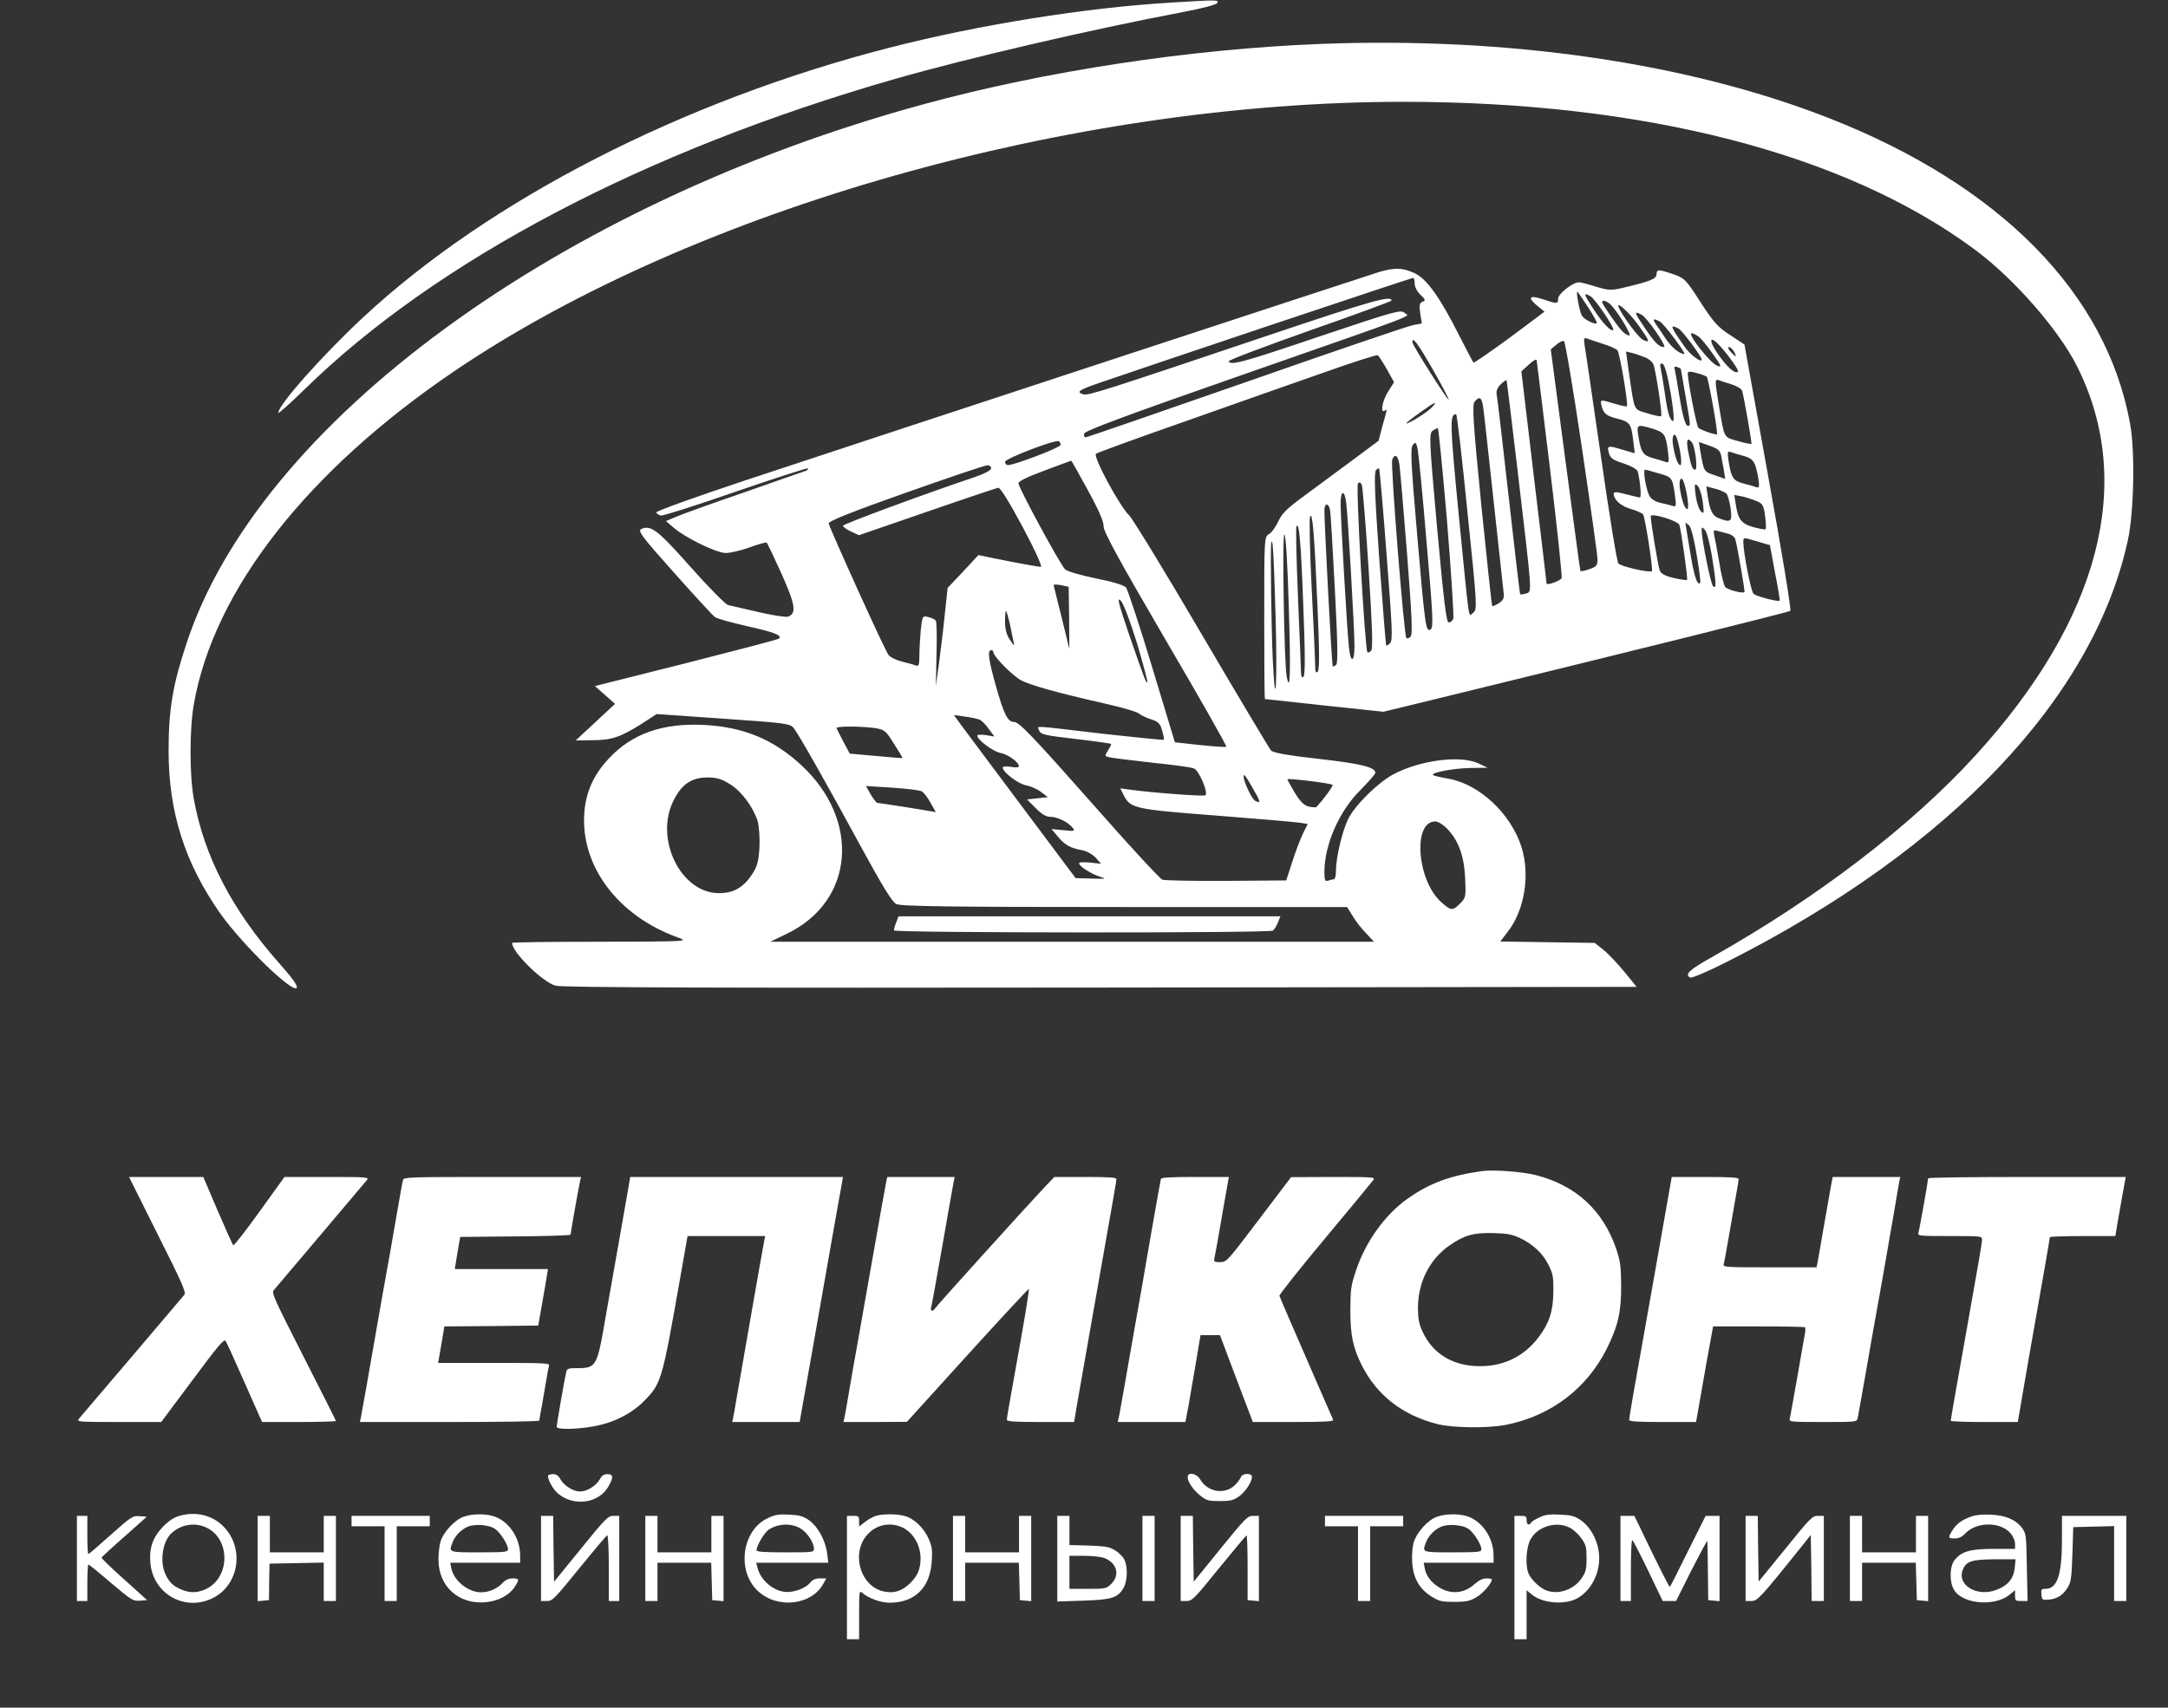 <?xml version="1.0" encoding="UTF-8"?> <svg xmlns="http://www.w3.org/2000/svg" width="1249" height="984" viewBox="0 0 1249 984" fill="none"><rect x="0" y="0" width="1249" height="984" fill="#333333" stroke="none"/><g clip-path="url(#clip0_39_226)"><path d="M675 1.466C625.4 4.4 564.067 14.267 513 27.333C393.667 57.867 281.8 115.2 209 183.067C186.067 204.4 160.333 233.333 160.333 237.867C160.333 238.533 167.133 232.533 175.267 224.533C251.4 150 371.533 86.8 515.667 45.467C558.2 33.333 627.533 17.2 681.533 6.933C692.867 4.8 701 2.667 701.4 1.6C701.933 -0.134 701.267 -0.134 675 1.466Z" fill="white"></path><path d="M760.333 25.333C685.8 28.267 602.2 40.933 532.333 60C321.533 117.333 148.733 243.867 107.267 371.333C99.4 395.067 97.133 409.2 97.133 432.667C97.133 468 106.467 497.333 127 526.533C139.8 544.533 168.867 572.8 171 569.2C171.667 568.133 168.067 563.067 160.867 555.067C133.8 524.533 117.533 493.333 111.667 460.4C109.133 446.533 109.133 420.4 111.667 405.867C123.133 340 177.133 271.067 262.333 213.467C399.933 120.4 617.667 58.666 808.333 58.666C947.267 58.666 1063 88.533 1137.4 143.6C1160.07 160.266 1186.07 190 1196.73 211.333C1230.2 278.267 1209.53 357.067 1138.07 435.333C1101.13 475.867 1046.73 517.467 986.333 551.467C973.133 558.933 970.467 561.333 973.667 563.333C974.467 563.867 984.067 559.733 995.133 554.133C1123.53 489.2 1206.2 402.133 1225.93 311.067C1229.4 294.933 1230.07 259.6 1227.13 244C1213.53 169.066 1152.47 106.933 1054.2 68.266C972.867 36.267 868.867 21.067 760.333 25.333Z" fill="white"></path><path d="M794.333 156.8C787 159.067 509 250.4 428.6 277.067C400.6 286.4 377.8 294.533 378.067 295.333C378.333 296 379.533 296.8 380.733 297.067C381.933 297.333 401.267 291.2 423.8 283.333C446.333 275.6 465 269.6 465.4 269.867C465.8 270.267 465.267 270.933 464.2 271.333C463.133 271.6 447 277.333 428.333 283.867C409.667 290.267 391.933 296.667 389 298L383.667 300.267L388.333 304.267C395.267 310.133 412.867 318.667 418.2 318.667C420.733 318.667 426.867 317.2 431.8 315.467C436.733 313.6 441.267 312.4 441.667 312.667C442.067 312.933 445.933 321.067 450.2 330.533C458.333 348.667 459 353.6 453.933 355.333C452.467 355.733 444.867 354.533 436.867 352.667C428.867 350.8 421.133 349.067 419.533 348.667C418.067 348.4 408.2 338.4 397.8 326.667C378.867 305.333 375 302.4 369.533 304.8C367.267 305.867 369.267 308.667 388.333 330C400.067 343.2 410.6 354.667 411.933 355.6C413.267 356.533 421.533 358.8 430.333 360.8C445.933 364.267 450.867 366.133 448.733 368C448.2 368.533 424.067 374.8 395.267 382.133L342.733 395.333L348.6 400.533L354.333 405.6L343 416.133L331.667 426.667L341 426.533C352.2 426.533 357.133 424.933 369.267 417.333L378.333 411.467L416.733 414.133C453.267 416.667 455.4 416.933 457.4 419.733C460.733 424.133 477.667 454.133 496.333 488.533C508.2 510.267 513.933 519.733 516.333 520.933C519 522.267 547.533 522.667 647.933 522.667H776.067L779.133 527.6C780.733 530.4 784.2 534.933 786.867 537.6L791.533 542.667H617.667H443.8L453.4 538C492.067 519.467 496.067 472.8 461.667 440.933C445.533 426 428.333 418.933 405.667 417.733C381.933 416.533 364.333 422.667 351 436.8C341.933 446.4 337.4 456.533 336.6 468.8C334.6 499.2 356.067 527.733 390.333 540.133C397 542.533 396.733 542.533 346.067 542.667C317.933 542.667 295 542.933 295 543.333C295 548.667 312.467 565.867 320.067 568C323.533 569.067 416.467 569.333 633.933 569.067L942.867 568.667L935.933 560.133C932.067 555.467 926.733 549.733 923.933 547.467L918.733 543.333L891.533 542.933L864.333 542.533L869 536.4C878.333 524.133 881.533 504.133 876.6 488.267C870.467 468.8 852.2 451.733 834.2 448.667C831.4 448.133 827.8 447.467 826.333 446.933C821.933 445.733 835.8 442.8 847 442.533L857 442.4L851.667 439.867C841.267 435.067 818.067 438 802.6 446.267C793.667 451.067 780.333 464.267 776.6 472.133C773.267 479.067 769.667 494.133 769.667 501.6C769.667 504.4 769.133 506.667 768.467 506.667C767.8 506.667 766.333 507.067 765.133 507.467C763.4 508.133 763 507.2 763 502.4C763 486.667 771.667 467.067 783.933 455.067C788.467 450.4 792.333 446.133 792.333 445.333C792.333 442.133 784.6 440.133 760.067 437.333C742.067 435.333 733.133 433.733 732.2 432.4C731.267 431.333 713.267 401.2 692.2 365.333C671.133 329.333 652.333 298.667 650.6 297.067C645.267 292.133 629.533 263.067 631.4 261.467C632.333 260.8 656.067 252.133 684.333 242.267C712.6 232.267 748.467 219.6 764.2 214.133C779.933 208.533 793.133 204.4 793.667 204.667C794.333 205.067 796.6 208.667 799 212.8L803.133 220.267L799.8 225.467C796.467 230.533 795 238.4 797.667 236.667C799.267 235.6 799.4 234.933 796.467 245.333L794.2 254L778.067 266C769.267 272.533 756.733 281.733 750.467 286.4C741.533 292.933 738.333 296.133 736.467 300.4C735 303.467 732.733 306.8 731.133 307.733C728.333 309.333 728.333 310 728.333 356C728.333 381.733 728.467 402.667 728.733 402.8C728.867 402.8 744.333 404.533 763 406.533L797 410.133L825 403.333C932.067 377.2 1030.47 352.8 1031.4 352C1032.07 351.467 1026.33 316.667 1018.73 274.8L1005 198.533L996.733 193.067C989.667 188.533 987.133 185.6 979.667 174.133C971.667 161.6 970.6 160.4 964.733 158.267C955.4 155.067 954.467 155.067 954.333 158C954.333 160.667 950.867 162.133 934.867 165.867C928.333 167.467 926.6 167.333 919.533 165.2C915.267 163.867 910.733 162.667 909.667 162.667C906.067 162.667 897.667 169.333 897.667 172C897.667 175.2 897.133 175.2 889.133 172.533C881.267 169.867 879.667 171.2 885.4 176L889.8 179.6L869.667 194.667C858.467 202.8 849.133 209.333 848.867 208.933C848.6 208.667 845.133 202.133 841.267 194.533C829.933 171.867 822.2 160.933 815.133 157.467C808.067 154.267 803.667 154 794.333 156.8ZM815 163.333C815 165.333 816.467 168.133 818.333 169.867C821.267 172.533 821.4 173.2 819.533 173.867C817.8 174.533 817.533 175.867 818.2 180.533L819.133 186.4L814.067 187.333C811.267 187.867 768.067 202.533 717.933 220.133C667.8 237.6 626.2 252 625.4 252C624.733 252 624.333 251.067 624.6 249.867C624.867 248.267 649.667 239.067 712.333 217.2C823 178.533 811.667 182.8 809.133 180.267C807.133 178.267 803.133 179.467 760.6 193.733C716.067 208.8 709.267 210.667 707.8 208.267C707.4 207.6 728.333 199.733 754.333 190.533C780.333 181.467 801.667 173.6 801.667 173.2C801.667 170 790.333 173.2 730.067 193.467C635.8 225.2 626.733 228.133 624.067 227.2C619.667 225.867 621.533 224.667 634.067 220.4C666.067 209.333 813.133 160.133 814.067 160.133C814.6 160 815 161.467 815 163.333ZM915 177.2C918.067 181.867 920.2 185.867 919.933 186.133C918.867 187.333 912.467 184 911.267 181.733C909.8 178.933 907.667 166.933 908.867 168.133C909.267 168.533 912.067 172.667 915 177.2ZM916.2 170.667C918.867 172 930.333 189.067 929.4 190.133C928.067 191.333 923 185.867 917.667 177.6C912.2 169.067 912.067 168.4 916.2 170.667ZM927.267 174.933C931 178 940.467 193.333 938.6 193.333C937.667 193.333 935.533 192 934.067 190.267C931 186.8 923 175.2 923 174.133C923 172.8 925 173.2 927.267 174.933ZM943.933 187.467C950.467 196.533 950.867 197.867 946.6 195.867C944.067 194.8 934.2 181.467 932.467 176.8C931 173.2 939 180.4 943.933 187.467ZM945.667 181.333C949 183.067 960.6 200 958.6 200C955.8 200 953 197.2 947.133 188.267C941.4 179.867 941.267 178.933 945.667 181.333ZM956.333 185.333C958.6 186.533 971.667 204 970.333 204C967.667 204 963 200.133 959.933 195.6C957.933 192.533 955.267 188.667 954.067 186.933C951.8 183.733 952.467 183.2 956.333 185.333ZM967 189.333C969.267 190.533 980.333 205.467 980.333 207.2C980.333 209.333 973.933 204.533 970.867 200.267C962.2 188 961.667 186.533 967 189.333ZM978.467 193.867C979.933 194.933 983.667 199.467 986.733 203.867C991.8 210.933 992.067 211.867 989.4 210.8C985.267 209.333 971.667 192 974.6 192C975.267 192 977 192.8 978.467 193.867ZM923 198C927 199.2 931 200.933 931.8 201.867C933.133 203.2 938.2 233.2 937.267 234.133C937 234.4 933.933 233.733 930.333 232.667C922.067 230.133 921.8 230.133 922.6 233.6C923.8 238.267 925.267 239.6 931.533 241.2C938.867 242.933 939.8 244.267 940.867 253.6L941.8 261.2L935.4 259.333C926.333 256.533 925.667 256.667 926.867 260.933C927.667 264 929.133 265.067 935.4 267.067C939.8 268.533 943.133 270.4 943.533 271.733C944.867 276.933 945.8 286.667 944.733 286.667C944.2 286.667 940.467 285.733 936.733 284.8C931.4 283.333 929.667 283.333 929.667 284.533C929.667 288 933.933 291.733 939.667 293.333C943 294.267 946.067 295.733 946.6 296.4C947.8 298.267 952.467 328.4 951.667 329.067C950.6 330.267 933.667 326.4 932.333 324.667C931.533 323.733 927 296 922.333 263.2C917.533 230.267 913.4 201.333 912.867 198.8C912.333 195.467 912.6 194.533 913.933 194.933C914.867 195.333 919 196.667 923 198ZM825.4 212.8C830.733 222.133 834.867 230 834.6 230.267C833.933 230.8 813.667 198.8 813.667 197.2C813.667 193.6 816.733 197.733 825.4 212.8ZM911.267 257.467C916.2 290.8 920.333 319.867 920.333 322.267C920.333 325.867 919.667 326.667 915.533 328C913 328.933 910.733 329.333 910.467 329.067C910.333 328.933 906.467 300 901.8 264.933L893.4 201.333L896.6 198.667C898.2 197.2 900.2 196.267 901 196.533C901.667 196.667 906.333 224.133 911.267 257.467ZM991.133 199.6C996.467 205.6 1001.93 213.467 1001.27 214.133C999.667 215.733 995.133 211.733 989.8 204.133C983.933 195.733 984.867 192.667 991.133 199.6ZM999 202.667C999.8 204.133 1000.2 205.333 999.933 205.333C999.667 205.333 998.333 204.133 997 202.667C995.667 201.2 995.267 200 996.067 200C996.867 200 998.2 201.2 999 202.667ZM947.933 206C950.467 207.067 952.467 209.067 952.867 210.933C955 220 957.667 239.067 957 239.733C956.6 240.133 953 239.467 949 238.133C940.867 235.6 941.8 237.6 938.467 214.933L936.733 202.533L940.067 203.333C941.933 203.733 945.533 205.067 947.933 206ZM893 270.4C897.133 304.267 900.067 332.533 899.667 333.2C898.733 334.8 891 337.467 891 336.267C891 335.733 887.667 308 883.667 274.667L876.467 214L880.733 210.133C883 208 885 206.8 885.267 207.467C885.4 208.133 888.867 236.4 893 270.4ZM962.467 226.4C965 241.6 964.733 246 961.933 240.267C961.267 239.067 959.933 232.933 959.133 226.667C958.2 220.4 957.133 213.867 956.733 212.133C956.2 209.867 956.467 209.2 957.8 209.6C959 210 960.6 215.733 962.467 226.4ZM968.333 212.533C968.333 212.533 969.533 219.6 971 228C974.067 245.867 974.067 245.333 972.333 245.333C970.867 245.333 969.133 238.8 967 225.333C966.2 219.867 965.133 214.267 964.867 213.067C964.333 211.333 964.733 210.933 966.2 211.467C967.4 211.867 968.333 212.4 968.333 212.533ZM983.267 217.067C984.2 218 989.933 249.6 989.133 250.267C988.6 250.8 979.933 247.867 978.467 246.533C977.4 245.6 972.333 219.6 972.333 215.067C972.333 214 973.667 213.867 977.4 214.933C980.067 215.6 982.733 216.667 983.267 217.067ZM874.333 271.467C882.867 344 882.733 340.8 879.133 342C877.4 342.533 875.933 342.667 875.8 342.4C875.533 342.267 872.6 316.8 869.133 286C865.667 255.2 862.6 228.667 862.2 227.067C861.933 225.2 862.733 223.2 864.6 221.467C866.2 219.867 867.667 218.933 867.933 219.067C868.067 219.333 871 242.933 874.333 271.467ZM997.533 221.467C1000.47 222.4 1003.27 224 1003.67 225.2C1004.73 228.933 1009.4 255.333 1009 255.733C1008.73 256 1005.13 255.333 1001.13 254.133C992.867 251.733 993.533 253.067 990.333 234C987.933 219.2 987.8 218.267 990.2 219.067C991.267 219.467 994.467 220.533 997.533 221.467ZM854.333 233.6C854.733 236 857.4 260.133 860.333 287.333C863.267 314.4 865.933 338.667 866.2 341.067C866.733 344.533 866.2 345.733 863.533 347.6C861.667 348.667 860.067 349.467 859.667 349.2C859.4 348.933 856.6 322.8 853.4 291.2C848.6 242.667 848.067 233.333 849.533 231.467C852.2 228.267 853.4 228.8 854.333 233.6ZM825 234.667C822.6 237.333 812.067 244 810.2 244C809.667 244 813 241.333 817.667 238C827 231.333 828.6 230.667 825 234.667ZM845.4 294.933C851 349.067 851.133 351.333 848.733 353.067C845.8 355.2 846.867 362.133 840.333 296.133C835.267 243.867 835.133 238.667 838.867 238.667C839.4 238.667 842.333 264 845.4 294.933ZM952.2 247.067C958.867 249.2 959.667 250.267 960.867 259.867C961.667 265.867 961.533 266.933 959.8 266.267C958.733 265.867 955.4 264.8 952.333 264C946.467 262.4 945.4 260.667 943.8 250.933C942.867 244.533 943.133 244.4 952.2 247.067ZM833.667 300.533C836.067 330.133 837.667 355.333 837.267 356.533C836.733 357.733 835.667 358.667 834.6 358.667C833.267 358.667 831.8 346.667 827.933 304.267C823.4 253.867 823.267 249.867 825.267 248.267C826.467 247.467 827.933 246.667 828.333 246.667C828.733 246.667 831.133 270.933 833.667 300.533ZM966.2 252.933C968.067 258.8 969.267 268 968.067 268C966.6 268 965 263.467 963.8 256.267C963 250.8 964.733 248.267 966.2 252.933ZM611 256.4C611 257.867 584.467 268 580.733 268C579.8 268 579 267.2 579 266.133C579 264.267 608.067 253.067 610.067 254.267C610.6 254.533 611 255.6 611 256.4ZM974.733 254.933C976.6 257.467 978.2 270.667 976.6 270.667C975 270.667 974.2 268.533 972.467 259.6C971.4 253.333 972.067 251.733 974.733 254.933ZM821.8 311.733C825.533 354.667 825.933 361.733 824.2 362.667C821.4 364.533 821 361.2 816.333 306.933C812.867 266.8 812.467 258.133 813.933 256.4C815.4 254.533 815.8 254.8 816.6 258.133C817.133 260.267 819.533 284.4 821.8 311.733ZM991.533 262.4C991.933 264.4 992.6 268.267 993.133 270.933L993.933 276L987.933 273.867C981.533 271.733 981.667 272 979.533 259.733L978.733 254.667L984.733 256.8C989.533 258.4 991 259.6 991.533 262.4ZM1004.33 262.667C1010.2 264.267 1011.27 266 1013 275.733C1013.67 280.133 1013.53 281.2 1012.07 280.8C1011.13 280.4 1007.8 279.467 1004.6 278.667C998.467 277.067 997.4 275.467 995.8 265.467C995.133 260.667 995.267 259.867 996.867 260.4C997.933 260.8 1001.27 261.867 1004.33 262.667ZM806.2 267.6C806.6 270.4 808.6 293.467 810.6 318.933C813.4 354.933 813.933 365.6 812.6 366.933C811.8 367.733 810.6 368.133 810.2 367.6C808.867 366.267 801 267.467 802.067 264.933C803.533 261.067 805.4 262.4 806.2 267.6ZM626.6 282.267C632.867 293.6 635.933 300.667 635.8 303.333C635.667 306.267 644.733 322.8 671.4 368.533C691.133 402.133 706.867 429.867 706.467 430.267C706.2 430.667 699.4 430.133 691.4 429.333L676.867 427.733L663.667 384.133C656.467 360.267 649.667 339.733 648.733 338.533C647.533 337.2 641 335.2 631.533 333.333C623.133 331.6 615 329.333 613.667 328.133C611.267 326.133 587.533 282.533 586.733 278.533C586.467 277.467 591.8 274.8 601.667 271.2C610.067 268 617.133 265.467 617.133 265.467C617.267 265.333 621.533 272.933 626.6 282.267ZM571 269.867C571 271.067 567 273.067 560.733 275.2C532.467 284.667 485.667 302 485.667 302.933C485.667 303.6 487.667 305.067 490.2 306.267L494.867 308.4L533.933 294.933C555.4 287.467 573.933 281.333 575 281.067C576.2 280.8 580.867 288.267 589.133 303.6C596.333 317.067 600.6 326.667 599.667 326.667C598.733 326.667 590.2 325.2 580.733 323.333L563.667 319.867L554.867 329.333L545.933 338.8L544.333 353.733C543.533 362 541.933 374.667 541 382L539.133 395.333L539.533 377.067C539.8 367.067 539.667 358.4 539.133 357.733C538.733 356.933 536.733 356 534.867 355.6C531.4 354.667 531.4 354.933 530.467 362.933C530.067 367.333 529.667 374 529.667 377.733C529.667 383.2 529.267 384.133 527.533 383.467C526.333 382.933 522.733 382 519.533 381.2C516.467 380.4 513 378.8 511.933 377.467C510.067 375.467 478.467 305.6 477.4 301.6C477.133 300.4 491 294.8 521.667 284C546.2 275.333 567.4 268.133 568.733 268.133C569.933 268 571 268.8 571 269.867ZM798.867 320.133C802.067 361.2 802.467 368.933 800.867 370.533C799.933 371.6 798.867 372.267 798.6 371.867C798.333 371.6 796.6 349.2 794.6 322C791.933 284.4 791.533 272.267 792.733 270.933C793.533 269.867 794.467 269.6 794.6 270.267C794.867 271.067 796.867 293.467 798.867 320.133ZM955.667 272.8C963.4 274.933 963.533 275.2 965 285.867C965.8 291.333 965.533 292.267 963.933 291.6C962.733 291.2 959.667 290.4 957 289.867C954.2 289.333 951.4 287.733 950.467 286.133C948.467 283.067 946.333 270.667 947.667 270.667C948.2 270.667 951.8 271.6 955.667 272.8ZM970.2 278.267C972.067 284.133 973.267 293.333 972.067 293.333C970.6 293.333 969 288.8 967.8 281.6C967 276.133 968.733 273.6 970.2 278.267ZM788.467 327.733C790.6 361.6 791 373.867 789.933 374.933C789 375.867 788.067 376.267 787.8 375.867C786.333 374.4 781 279.867 782.333 278.533C783.267 277.6 783.933 278 784.6 279.6C785 280.933 786.867 302.533 788.467 327.733ZM981 289.333C981.8 295.867 981.667 296.4 979.933 294.667C978.733 293.6 977.4 289.333 976.867 285.333C976.067 278.8 976.2 278.267 978.067 280C979.133 281.067 980.467 285.333 981 289.333ZM994.6 284.4C995.4 285.333 996.467 289.2 997 292.933C998.067 300.667 997.267 301.333 990.333 298.667C986.6 297.333 985.133 294.4 983.8 285.733L983 280.267L988.067 281.6C990.733 282.267 993.667 283.6 994.6 284.4ZM775.533 289.6C776.6 297.6 780.333 363.067 780.333 372.267C780.333 381.867 778.067 382.4 777.133 372.933C776.067 363.733 772.333 298.4 772.333 290.267C772.333 282.4 774.6 282 775.533 289.6ZM1011.8 288.667C1015.53 290.133 1016.07 291.2 1016.87 297.333C1017.4 301.2 1017.53 304.533 1017.13 304.933C1016.87 305.333 1013.67 304.667 1010.07 303.733C1003.13 301.733 1001.27 299.333 999.933 290.267L999.133 285.2L1003.4 286C1005.8 286.533 1009.53 287.733 1011.8 288.667ZM766.2 293.6C766.6 295.333 767.8 315.733 769 339.2C770.6 369.467 770.867 382 769.8 383.067C769 383.867 768.067 384.267 767.8 383.867C767.267 383.333 763 303.2 763 293.867C763 289.867 765.4 289.733 766.2 293.6ZM759 349.067C760.2 375.733 760.2 386 759.133 387.067C758.067 388.133 757.667 387.067 757.667 383.2C757.667 380.4 756.733 360.4 755.667 339.067C754.6 317.6 754.2 298.933 754.733 297.733C756.067 294.133 757.267 307.867 759 349.067ZM967.533 302.533C968.733 306.933 972.467 333.6 971.933 334.133C971.667 334.4 968.2 334 964.333 333.067C959.533 332 957 330.667 956.2 328.8C955.267 326.4 951 300.8 951 297.467C951 295.333 966.867 300.133 967.533 302.533ZM977.533 320.133C979 328.533 979.8 335.6 979.533 335.867C977.8 337.733 975.933 331.867 973.667 317.867C972.2 309.2 971 301.733 971 301.333C971 301.067 971.933 301.733 973.133 302.8C974.333 304.133 976.067 310.933 977.533 320.133ZM750.867 349.867C751.933 376.133 751.933 388.933 751 389.867C750.067 390.8 749.667 390.133 749.533 387.867C749.533 386.133 748.733 366.667 747.8 344.667C746.867 322.667 746.467 304.133 746.867 303.333C748.467 300.4 749.533 312.933 750.867 349.867ZM986.2 320.133C988.733 335.733 989 339.867 986.867 337.733C985.533 336.4 980.333 310.8 980.333 305.333C980.333 303.6 980.6 303.6 982.2 305.333C983.267 306.4 985 313.067 986.2 320.133ZM995.267 307.467C997.267 307.867 999.267 309.333 999.667 310.533C1000.87 314.533 1005.4 340.667 1005 341.2C1003.93 342.133 995.267 339.867 993.933 338.267C993.133 337.333 991.533 330.933 990.467 324C989.267 317.067 987.933 310 987.533 308.267C987 305.733 987.4 305.2 989.267 305.867C990.6 306.267 993.267 306.933 995.267 307.467ZM742.467 349.6C743.667 387.2 743.267 400.533 741.267 389.733C739.8 382.4 738.6 308 739.933 308C740.733 308 741.8 324.933 742.467 349.6ZM1022.6 330C1024.33 338.667 1025.53 346 1025.27 346.133C1024.47 346.933 1011.53 343.6 1010.2 342.133C1008.73 340.8 1004.33 318.267 1004.33 312.267C1004.33 309.6 1004.47 309.6 1011.93 311.867L1019.67 314.133L1022.6 330ZM734.867 354.667C735.933 394 734.867 412.8 733.267 380.533C732.467 364.133 731.8 317.6 732.333 313.333C733.133 307.733 733.8 318.533 734.867 354.667ZM615.933 356L616.067 374L611.667 356C609.133 346.133 607.133 337.6 607 337.2C607 336.667 609 336.8 611.4 337.2L615.667 338.133L615.933 356ZM655 370.533C658.6 382.667 661.267 392.8 661 393.067C660.333 393.867 659.667 392.267 650.333 365.2C644.467 348 643.4 343.867 645.533 346C647.267 347.6 650.867 357.333 655 370.533ZM581.667 358.933C582.467 362.8 583.4 367.467 583.8 369.333C584.6 372.533 584.467 372.533 581.8 368.667C579.933 366 579 362.533 579 358.267C579 354.8 579.267 352 579.533 352C579.8 352 580.733 355.2 581.667 358.933ZM572.333 375.867C572.333 378.267 583.533 389.6 588.467 392.133C594.333 395.067 609.667 399.333 636.2 405.333C646.067 407.6 655.133 410.133 656.2 411.2C657.4 412.133 660.6 413.733 663.267 414.533C667.4 415.867 668.467 417.067 669.533 421.067C670.333 423.733 670.733 426.133 670.467 426.267C670.2 426.533 654.333 424.933 635.133 422.8C594.6 418 597.533 418.133 598.467 420.533C599.533 423.333 600.733 423.6 621.133 426C631.4 427.2 639.8 428.4 640.067 428.667C640.333 428.933 639.533 430.533 638.333 432.4C636.333 435.6 636.333 435.733 639.267 436.4C641 436.8 651.933 438.133 663.667 439.467C675.4 440.667 686.333 442.133 687.8 442.8C690.733 443.867 696.2 456.667 694.467 458.267C693.8 459.067 663.667 456.8 651.267 455.067L645.4 454.267L647.533 458.533C651.4 465.867 654.067 466.4 701.267 470C725.267 471.867 746.867 473.733 749.133 474.133L753.4 474.8L750.6 480.4C749.133 483.467 746.333 490.8 744.467 496.667L741 507.333L706.467 507.6C687.533 507.733 670.867 507.333 669.667 506.933C668.333 506.4 652.067 488.933 633.667 468C593.933 423.067 587.133 416 584.067 416C580.6 416 578.333 411.6 573.8 395.467C569.533 380.4 568.733 374.667 571 374.667C571.8 374.667 572.333 375.2 572.333 375.867ZM564.6 414.8C565.8 415.467 568.2 417.867 569.8 420.267L572.867 424.4L567.933 423.6C565.267 423.2 563 423.333 563 423.867C563 426.267 572.067 433.067 576.333 433.867C580.733 434.667 587 439.2 587 441.6C587 442.267 584.867 442.4 582.333 441.867C579.8 441.467 577.667 441.6 577.667 442.267C577.667 444.933 586.6 451.733 591.133 452.533C593.933 453.067 597.8 454.8 599.8 456.4L603.667 459.333L597.667 460L591.667 460.667L596.6 465.6C599.8 468.933 602.6 470.667 604.867 470.667C609 470.667 615 473.467 617.8 476.8C619.533 478.933 619.133 479.067 612.733 478.4L605.8 477.733L609.267 481.867C613.267 486.8 616.6 488.667 623.133 489.867C625.8 490.267 629.4 492.267 631.133 494.133L634.333 497.733L628.067 497.067C624.467 496.667 621.667 496.8 621.667 497.467C621.667 499.2 628.733 503.6 633.667 505.2C637.8 506.4 637.267 506.533 629 506.267L619.667 506L588.733 464.667C571.667 441.867 555.933 420.8 553.667 417.733L549.533 412L555.933 412.933C559.4 413.333 563.4 414.267 564.6 414.8ZM503.533 419.467C509.533 420.4 510.2 420.8 515 428.533C517.8 432.933 520.067 436.667 519.933 436.8C519.8 436.933 512.867 436.4 504.6 435.6L489.533 434.267L485.933 427.467C483.933 423.733 482.2 420.267 481.933 419.6C481.4 418.4 495 418.4 503.533 419.467ZM721.533 453.867C726.333 462.133 726.6 463.2 723.133 461.467C720.6 460 714.867 446.667 716.867 446.667C717.267 446.667 719.267 449.867 721.533 453.867ZM420.733 452C427.4 456.133 434.067 465.333 436.6 473.467C437.267 476.133 437.8 482.8 437.533 488.267C437 496.4 436.333 499.2 433.267 503.867C428.2 511.467 422.6 514.667 414.2 514.667C392.2 514.667 376.867 483.333 388.067 461.2C392.733 451.867 398.467 448 407.667 448C413 448 415.933 448.933 420.733 452ZM767.667 452.267C768.2 452.8 762.867 460.267 758.333 465.067C758.067 465.333 756.2 465.2 754.067 464.8C751.267 464.133 749.133 462 745.933 456.8C743.533 452.8 741.667 449.333 741.667 449.067C741.667 448.267 766.867 451.333 767.667 452.267ZM531 456C532.067 456.533 534.467 459.6 536.067 462.533L539.133 468L535.4 467.333C529.533 466.267 506.467 462.667 505.4 462.667C505 462.667 503.267 460.533 501.667 457.867L498.867 452.933L513.8 453.867C522.067 454.4 529.8 455.333 531 456ZM833.4 477.2C840.067 484 843.4 492.667 844.067 505.6C844.6 516.667 844.467 517.333 841.267 520.533C836.867 524.933 836.067 524.933 830.467 520C816.333 507.6 813.667 473.333 826.867 473.333C828.333 473.333 831.267 475.067 833.4 477.2Z" fill="white"></path><path d="M516.333 531.467C515.533 533.333 515 535.467 515 536.133C515 537.6 730.867 537.733 733.267 536.267C734.067 535.733 735.4 533.6 736.2 531.6L737.667 528H627.667H517.667L516.333 531.467Z" fill="white"></path></g><g clip-path="url(#clip1_39_226)"><path d="M853.946 674.807C835.22 677.411 823.503 681.817 810.785 690.83C797.968 699.842 786.552 715.764 781.144 732.288C778.24 741 778.04 743.003 777.939 754.819C777.939 769.44 779.442 776.55 784.549 786.764C793.161 803.888 807.881 815.404 827.709 820.511C836.822 822.915 858.052 823.115 868.266 820.912C893.802 815.604 914.13 800.083 925.646 777.251C932.156 764.132 934.058 755.921 933.958 740.8C933.858 729.484 933.457 726.78 931.154 719.77C923.543 697.439 907.922 683.019 884.689 677.11C877.279 675.208 860.155 673.906 853.946 674.807ZM875.576 713.361C883.187 716.966 888.895 722.274 892.2 729.083C894.703 734.19 895.003 735.793 894.903 744.304C894.803 755.42 892.6 762.33 886.492 770.441C877.679 782.158 865.062 787.966 850.04 787.165C835.921 786.464 825.106 779.454 819.598 767.437C817.495 762.931 816.994 760.327 816.894 753.818C816.894 738.797 823.603 725.578 835.22 717.567C843.832 711.659 848.939 710.257 860.455 710.557C868.366 710.757 870.97 711.258 875.576 713.361Z" fill="white"></path><path d="M90.877 711.358C105.197 739.798 107.3 744.705 106.198 746.107C105.497 747.008 91.778 763.131 75.856 781.857C59.833 800.583 46.214 816.706 45.413 817.607C44.111 819.31 45.413 819.41 68.445 819.41H92.879L110.905 795.276C125.225 775.949 129.03 771.443 129.931 772.644C130.532 773.445 135.439 784.261 140.947 796.778L150.961 819.41H172.291C183.907 819.41 193.521 819.109 193.521 818.809C193.521 818.509 185.109 801.785 174.894 781.757C158.171 748.911 156.368 745.006 157.67 743.503C162.277 738.096 210.244 681.416 211.446 679.914C212.747 678.312 211.346 678.212 188.313 678.212H163.879L149.459 698.24C141.548 709.255 134.738 717.968 134.338 717.567C133.937 717.066 129.931 708.054 125.325 697.439L117.113 678.212H95.683H74.354L90.877 711.358Z" fill="white"></path><path d="M232.175 679.914C231.875 680.916 230.272 689.828 228.57 699.742C226.868 709.656 225.065 719.97 224.564 722.774C223.663 727.281 218.155 758.524 211.046 799.382C209.644 807.393 208.242 815.104 207.941 816.606L207.34 819.41H259.013C287.453 819.41 310.685 819.109 310.685 818.609C310.685 818.208 311.386 814.102 312.287 809.396C313.089 804.689 314.29 798.18 314.791 794.875C315.292 791.571 315.993 788.066 316.293 787.064C316.794 785.462 314.791 785.362 284.549 785.362H252.403L252.904 782.558C253.205 781.056 254.006 776.349 254.707 772.144L256.009 764.333L283.046 764.132L310.084 763.832L312.287 751.314C313.489 744.405 314.791 737.094 315.091 734.992L315.692 731.286H288.855H262.017L263.519 721.973L265.121 712.76L296.966 712.46C314.39 712.36 328.71 711.859 328.71 711.459C328.71 710.457 333.517 683.319 334.218 680.415L334.719 678.212H283.747C235.98 678.212 232.676 678.312 232.175 679.914Z" fill="white"></path><path d="M361.856 685.422C361.155 689.428 358.652 703.748 356.249 717.267C353.845 730.786 350.44 749.912 348.738 759.826C344.132 787.064 343.431 788.366 333.016 788.366C327.308 788.366 326.707 788.567 326.206 790.569C325.305 794.275 320.699 820.812 320.699 822.114C320.699 823.916 331.914 823.716 342.029 821.913C353.244 819.911 363.559 814.803 370.869 807.493C380.883 797.379 381.384 795.977 391.398 738.997L396.104 712.26H418.536H440.867L440.366 714.463C439.866 716.666 427.248 788.867 424.244 806.392C423.443 811.098 422.642 815.905 422.341 817.107L421.84 819.41H441.268H460.695L461.796 813.101C463.098 806.091 472.411 753.217 479.421 713.261C482.025 698.641 484.428 684.821 484.929 682.418L485.63 678.212H424.344H363.058L361.856 685.422Z" fill="white"></path><path d="M510.565 680.916C509.864 684.321 507.861 695.837 499.449 743.303C495.944 763.431 492.339 783.76 491.438 788.567C490.637 793.473 489.235 801.284 488.434 806.091C487.633 810.998 486.732 815.905 486.431 817.107L485.93 819.41H504.156L522.482 819.31L557.431 780.756C576.658 759.626 592.58 742.402 592.78 742.702C592.98 742.903 590.978 755.921 588.174 771.543C580.563 814.002 580.062 816.806 580.062 818.108C580.062 819.109 584.569 819.41 599.389 819.41H618.817L620.519 809.095C621.52 803.487 625.927 778.553 630.233 753.818C642.149 686.423 643.151 680.816 643.151 679.414C643.151 678.512 638.945 678.212 625.326 678.212H607.401L601.492 684.421C591.278 695.236 539.505 752.516 538.704 753.918C537.503 755.921 535.8 755.62 536.401 753.517C536.702 752.616 539.706 736.293 543.01 717.267C546.315 698.24 549.219 681.717 549.52 680.415L550.02 678.212H530.593H511.166L510.565 680.916Z" fill="white"></path><path d="M668.787 679.414C668.586 680.115 666.083 694.234 663.179 710.758C660.375 727.281 655.368 755.921 652.063 774.347C648.859 792.772 645.955 809.496 645.554 811.399C645.254 813.301 644.753 815.905 644.453 817.107L643.952 819.41H663.479H682.906L684.609 810.597C685.41 805.791 687.413 794.575 688.915 785.562L691.619 769.34H697.227H702.834L712.248 794.375L721.761 819.41H745.194C763.519 819.41 768.426 819.109 768.026 818.108C767.725 817.507 763.319 807.393 758.312 795.877C744.693 764.633 737.483 747.91 737.082 746.708C736.882 746.107 748.699 731.186 763.319 713.662C777.94 696.137 790.457 681.016 791.158 680.014C792.46 678.312 791.459 678.212 768.126 678.212L743.792 678.312L725.266 702.746C706.84 727.08 706.74 727.181 702.935 727.281C699.53 727.281 699.229 727.08 699.63 724.977C699.93 723.776 701.132 717.167 702.334 710.257C703.535 703.347 705.238 693.333 706.239 687.926L707.942 678.212H688.514C673.894 678.212 668.987 678.512 668.787 679.414Z" fill="white"></path><path d="M953.185 734.491C947.677 765.534 942.17 796.678 940.868 803.888C939.666 810.998 938.564 817.507 938.564 818.108C938.564 819.109 943.071 819.41 957.892 819.41H977.118L980.523 800.083C982.326 789.568 984.529 777.151 985.43 772.544L986.932 764.333H1013.17C1027.59 764.333 1039.61 764.533 1039.91 764.833C1040.21 765.134 1040.11 767.337 1039.61 769.64C1039.21 771.943 1037.2 783.259 1035.2 794.875C1033.2 806.392 1031.29 816.706 1031.09 817.607C1030.59 819.31 1032 819.41 1050.12 819.41C1069.65 819.41 1069.75 819.41 1070.25 817.107C1070.45 815.905 1072.55 804.489 1074.76 791.871C1076.96 779.153 1079.16 766.335 1079.76 763.331C1081.56 753.818 1087.57 719.47 1090.78 700.744C1092.38 690.83 1094.08 681.717 1094.28 680.415L1094.78 678.212H1075.36H1055.83L1054.83 683.419C1054.33 686.323 1052.42 696.838 1050.72 706.752C1049.02 716.666 1047.42 725.979 1047.12 727.481L1046.52 730.285H1019.58C994.242 730.285 992.54 730.185 993.041 728.482C993.341 727.581 994.643 720.271 996.045 712.26C997.447 704.248 999.249 693.934 1000.05 689.227C1000.95 684.521 1001.65 680.115 1001.65 679.414C1001.65 678.512 997.147 678.212 982.326 678.212H963.099L953.185 734.491Z" fill="white"></path><path d="M1110.81 679.013C1110.81 680.315 1105.8 708.655 1105.2 710.457C1104.7 712.16 1106 712.26 1123.22 712.26C1141.55 712.26 1141.85 712.26 1141.85 714.363C1141.85 716.165 1139.95 727.381 1133.34 764.333C1128.23 792.873 1123.82 818.108 1123.82 818.709C1123.82 819.109 1132.54 819.41 1143.15 819.41H1162.48L1165.18 803.588C1167.79 788.366 1171.09 769.34 1174.4 750.814C1177.6 732.889 1180.9 713.762 1180.9 712.961C1180.9 712.56 1189.42 712.26 1199.83 712.26H1218.66L1219.96 704.449C1220.66 700.243 1222.06 692.532 1222.96 687.425L1224.67 678.212H1167.69C1136.44 678.212 1110.81 678.512 1110.81 679.013Z" fill="white"></path><path d="M315.692 850.453C315.692 853.057 318.696 858.264 321.5 860.668C330.713 868.378 345.133 866.275 350.641 856.362C353.545 851.254 353.345 849.452 350.04 849.452C347.937 849.452 346.735 850.253 345.534 852.456C343.431 856.161 338.123 859.466 334.218 859.466C330.312 859.466 325.005 856.161 322.902 852.456C321.7 850.253 320.499 849.452 318.496 849.452C316.894 849.452 315.692 849.953 315.692 850.453Z" fill="white"></path><path d="M684.208 851.154C684.208 853.958 687.713 858.965 691.819 862.07C695.123 864.673 696.425 864.974 702.734 864.974C708.742 864.974 710.445 864.573 713.549 862.47C717.254 859.967 721.26 853.958 721.26 851.054C721.26 848.651 715.552 848.851 714.851 851.254C714.45 852.256 712.948 854.359 711.346 855.861C705.438 861.469 695.624 859.766 691.418 852.456C689.415 848.951 684.208 848.05 684.208 851.154Z" fill="white"></path><path d="M101.892 873.986C99.489 874.787 95.984 877.391 93.28 880.395C87.873 886.203 85.77 892.612 86.671 901.024C88.474 918.449 106.198 928.563 122.021 921.152C137.743 913.842 141.247 892.012 128.53 879.394C121.82 872.684 111.606 870.581 101.892 873.986ZM119.417 880.495C132.836 887.305 132.435 908.935 118.916 915.544C113.909 917.948 109.603 918.048 104.696 916.045C99.689 913.942 97.486 911.839 95.283 907.033C91.878 899.622 93.681 888.006 98.988 883.299C104.796 878.192 112.708 877.091 119.417 880.495Z" fill="white"></path><path d="M267.124 873.986C262.117 875.689 255.407 882.899 253.805 888.206C253.104 890.409 252.604 895.116 252.604 898.721C252.604 914.142 264.22 924.657 279.742 923.255C286.852 922.654 293.26 919.35 296.365 914.643C299.369 910.137 299.269 909.536 295.363 909.536C293.06 909.536 291.258 910.337 289.555 912.14C286.551 915.444 281.744 917.547 277.138 917.547C269.728 917.547 261.416 910.838 260.014 903.728L259.413 900.523H279.541H299.669V896.418C299.669 887.004 294.162 877.992 286.251 874.387C281.344 872.184 272.832 871.983 267.124 873.986ZM285.45 881.196C288.454 883.399 292.66 890.109 292.66 892.712C292.66 894.315 291.258 894.515 276.136 894.515C258.211 894.515 258.512 894.615 260.715 888.807C262.117 885.102 265.421 881.597 269.127 879.894C273.333 877.892 282.045 878.593 285.45 881.196Z" fill="white"></path><path d="M442.169 874.887C427.448 881.897 424.244 905.13 436.561 916.746C447.777 927.361 467.905 925.058 474.514 912.24L476.016 909.536H472.311C469.708 909.536 468.205 910.237 466.804 911.939C464.1 915.344 456.89 917.948 451.782 917.247C444.873 916.346 437.963 910.137 436.361 903.227L435.66 900.523H456.389H477.218L476.517 895.216C475.616 887.705 471.21 879.694 466.203 876.089C462.698 873.686 460.795 873.085 454.687 872.784C448.478 872.484 446.575 872.784 442.169 874.887ZM460.895 880.595C464.901 882.799 468.906 888.807 468.906 892.412C468.906 894.515 468.506 894.515 452.383 894.515C440.366 894.515 435.86 894.215 435.86 893.313C435.86 890.81 440.166 883.399 442.67 881.597C447.877 877.992 455.388 877.491 460.895 880.595Z" fill="white"></path><path d="M504.657 873.485C503.054 873.986 500.25 875.488 498.348 876.99L494.943 879.594V876.59C494.943 873.686 494.643 873.485 491.438 873.485H487.933V909.035V944.585H491.438H494.943V930.365C494.943 916.946 495.043 916.346 496.745 917.848C500.05 920.852 507.36 923.556 512.367 923.556C526.988 923.556 535.9 914.944 536.802 899.522C537.202 893.213 536.902 891.01 534.999 886.704C532.295 880.495 526.587 874.988 521.28 873.586C516.874 872.284 508.662 872.284 504.657 873.485ZM519.277 879.894C527.288 883.299 531.895 893.213 529.892 902.726C528.991 906.632 527.689 908.835 524.484 912.14C519.778 916.746 515.472 918.248 509.563 917.147C495.143 914.443 489.736 893.714 500.651 883.299C505.658 878.492 512.868 877.191 519.277 879.894Z" fill="white"></path><path d="M827.91 873.986C822.602 875.789 816.093 883.099 814.391 888.907C813.69 891.411 813.289 896.518 813.589 900.323C814.09 909.236 817.695 915.645 824.805 920.051C829.211 922.755 830.613 923.055 837.823 923.055C844.833 923.055 846.536 922.654 850.641 920.351C854.547 917.948 859.454 912.34 859.454 910.137C859.454 909.837 858.052 909.536 856.349 909.536C854.146 909.536 852.043 910.638 849.34 912.941C843.331 918.449 835.22 918.949 828.41 914.243C824.104 911.439 821.601 907.834 820.8 903.728L820.199 900.523H840.327H860.455V896.418C860.455 887.005 854.947 877.992 847.036 874.387C842.129 872.184 833.618 871.983 827.91 873.986ZM846.235 881.196C849.239 883.399 853.445 890.109 853.445 892.713C853.445 894.315 852.043 894.515 836.922 894.515C818.997 894.515 819.297 894.615 821.501 888.807C822.902 885.102 826.207 881.597 829.912 879.895C834.118 877.892 842.83 878.593 846.235 881.196Z" fill="white"></path><path d="M886.892 874.387C884.589 875.388 882.386 876.79 882.086 877.391C880.884 879.294 879.482 878.593 879.482 875.989C879.482 873.786 879.081 873.485 875.977 873.485H872.472V909.035V944.585H875.977H879.482V930.465V916.346L882.386 918.749C888.194 923.756 901.012 924.958 908.222 921.252C916.634 916.846 922.042 906.331 921.24 895.917C920.64 887.906 916.534 880.095 910.826 876.089C907.221 873.586 905.418 873.085 898.809 872.784C892.6 872.484 890.097 872.784 886.892 874.387ZM904.517 880.395C906.42 881.397 909.424 884.1 911.026 886.404C913.73 890.209 914.03 891.511 914.03 897.92C914.03 904.128 913.63 905.731 911.327 909.236C906.92 915.945 897.908 919.149 890.798 916.446C887.393 915.144 882.787 910.938 880.884 907.333C878.581 902.927 879.081 891.811 881.785 887.004C885.891 879.494 896.906 876.289 904.517 880.395Z" fill="white"></path><path d="M1135.64 873.886C1130.13 875.889 1127.03 878.192 1124.83 881.797C1122.12 886.103 1122.32 886.504 1126.13 886.504C1128.43 886.504 1130.23 885.703 1131.94 883.9C1138.64 876.59 1152.96 876.69 1158.67 884C1159.87 885.502 1160.88 888.106 1160.88 889.608V892.512H1148.66C1134.94 892.512 1129.93 894.014 1126.03 899.021C1123.12 902.726 1123.02 911.639 1125.73 916.145C1130.73 924.457 1149.46 925.959 1157.97 918.749L1160.88 916.346V919.45C1160.88 922.354 1161.08 922.554 1164.48 922.554H1168.09L1167.69 903.227C1167.38 885.002 1167.28 883.8 1165.08 880.696C1161.48 875.789 1155.67 873.185 1146.86 872.785C1142.05 872.584 1137.94 872.985 1135.64 873.886ZM1160.68 903.528C1160.07 909.636 1156.77 913.642 1150.16 916.145C1138.94 920.451 1127.13 913.341 1130.83 904.429C1132.84 899.622 1135.94 898.621 1149.26 898.521H1161.18L1160.68 903.528Z" fill="white"></path><path d="M44.312 898.02V922.554H47.316H50.32V912.04C50.32 906.231 50.62 901.525 50.921 901.525C51.221 901.525 57.13 906.231 63.939 912.14C75.956 922.254 76.657 922.654 80.662 922.354L84.768 922.054L71.55 910.137C64.239 903.628 58.331 897.92 58.531 897.519C58.732 897.119 64.64 891.611 71.75 885.402L84.568 873.986L80.462 873.686C76.457 873.385 75.856 873.686 63.839 884.401C57.029 890.509 51.221 895.516 50.921 895.516C50.52 895.516 50.32 890.509 50.32 884.501V873.486H47.316H44.312V898.02Z" fill="white"></path><path d="M148.458 898.12V922.654L151.762 922.354L154.967 922.054L155.067 911.539L155.267 901.024L170.889 900.724L186.511 900.423V911.539V922.554H190.016H193.521V898.02V873.486H190.016H186.511V884V894.515H170.989H155.467V884V873.486H151.962H148.458V898.12Z" fill="white"></path><path d="M202.533 876.49V879.494H212.047H221.56V901.024V922.554H225.065H228.57V901.024V879.494H238.083H247.596V876.49V873.486H225.065H202.533V876.49Z" fill="white"></path><path d="M311.686 898.02V922.554H315.091C318.195 922.554 319.397 921.453 333.717 903.728C342.129 893.413 349.339 884.801 349.84 884.701C350.34 884.501 350.741 892.913 350.741 903.428V922.554H353.745H356.749V898.02V873.486H353.445C350.34 873.486 349.039 874.687 334.618 892.512L319.197 911.439L318.896 892.512L318.696 873.486H315.191H311.686V898.02Z" fill="white"></path><path d="M371.771 898.02V922.554H375.275H378.78V911.539V900.523H394.302H409.724L410.024 911.238L410.325 922.054L413.629 922.354L416.834 922.654V898.12V873.486H413.329H409.824V884V894.515H394.302H378.78V884V873.486H375.275H371.771V898.02Z" fill="white"></path><path d="M549.019 898.02V922.554H552.524H556.029V911.539V900.523H571.55H586.972L587.272 911.238L587.573 922.054L590.877 922.354L594.082 922.654V898.12V873.486H590.577H587.072V884V894.515H571.55H556.029V884V873.486H552.524H549.019V898.02Z" fill="white"></path><path d="M609.103 898.12V922.855L623.924 922.354C640.347 921.853 643.852 920.752 647.156 915.244C649.56 911.338 649.86 902.726 647.657 898.521C646.856 897.018 644.553 894.615 642.45 893.413C639.145 891.31 637.042 891.01 627.429 890.609L616.113 890.309V881.897V873.485H612.608H609.103V898.12ZM636.541 897.92C643.551 900.824 645.254 907.633 640.247 912.64C637.343 915.444 637.042 915.544 626.728 915.544H616.113V906.031V896.518H624.625C629.732 896.518 634.539 897.119 636.541 897.92Z" fill="white"></path><path d="M658.172 898.02V922.554H661.677H665.182V898.02V873.486H661.677H658.172V898.02Z" fill="white"></path><path d="M680.203 898.02V922.554H683.607C686.712 922.554 687.913 921.453 702.234 903.728C710.645 893.413 717.755 884.902 718.156 884.701C718.456 884.601 718.757 892.913 718.757 903.227V922.054L722.061 922.354L725.266 922.654V898.12V873.486H721.861C718.757 873.486 717.555 874.687 703.135 892.412L687.713 911.439L687.413 892.412L687.212 873.486H683.708H680.203V898.02Z" fill="white"></path><path d="M763.319 876.49V879.494H772.832H782.346V901.024V922.554H785.851H789.356V901.024V879.494H798.869H808.382V876.49V873.486H785.851H763.319V876.49Z" fill="white"></path><path d="M933.558 898.02V922.554H936.562H939.566V905.03C939.566 895.416 939.866 887.505 940.367 887.505C940.768 887.505 944.873 895.416 949.48 905.03L957.892 922.554H961.697H965.603L974.515 904.729C979.522 895.016 983.528 887.405 983.628 888.006C983.728 888.507 983.828 896.418 983.928 905.53L984.128 922.054L987.433 922.354L990.638 922.654V898.12V873.486H986.632H982.626L972.512 893.714C967.004 904.93 962.298 914.243 961.997 914.443C961.797 914.643 957.091 905.53 951.583 894.215L941.569 873.486H937.563H933.558V898.02Z" fill="white"></path><path d="M1005.66 898.02V922.554H1009.06C1012.47 922.554 1014.07 920.852 1038.2 890.81L1043.21 884.501L1043.51 903.528L1043.71 922.554H1047.22H1050.72V898.02V873.486H1047.32C1044.11 873.486 1043.01 874.587 1028.59 892.412L1013.17 911.339L1012.87 892.412L1012.67 873.486H1009.16H1005.66V898.02Z" fill="white"></path><path d="M1065.74 898.02V922.554H1069.25H1072.75V911.539V900.523H1088.27H1103.7L1104 911.238L1104.3 922.054L1107.6 922.354L1110.81 922.654V898.12V873.486H1107.3H1103.8V884V894.515H1088.27H1072.75V884V873.486H1069.25H1065.74V898.02Z" fill="white"></path><path d="M1187.91 887.005C1187.91 907.533 1185.21 915.544 1178.4 915.544C1176 915.544 1175.8 915.845 1176.1 918.749C1176.4 921.953 1176.5 922.054 1180.4 921.753C1185.21 921.353 1188.71 919.049 1191.42 914.443C1193.12 911.539 1193.52 908.635 1193.92 895.516L1194.42 879.995L1206.24 879.694L1217.96 879.394V901.024V922.554H1221.46H1224.97V898.02V873.486H1206.44H1187.91V887.005Z" fill="white"></path></g><defs><clipPath id="clip0_39_226"><rect width="1154" height="608" fill="white" transform="translate(95)"></rect></clipPath><clipPath id="clip1_39_226"><rect width="1249" height="456.64" fill="white" transform="translate(0 527)"></rect></clipPath></defs></svg> 